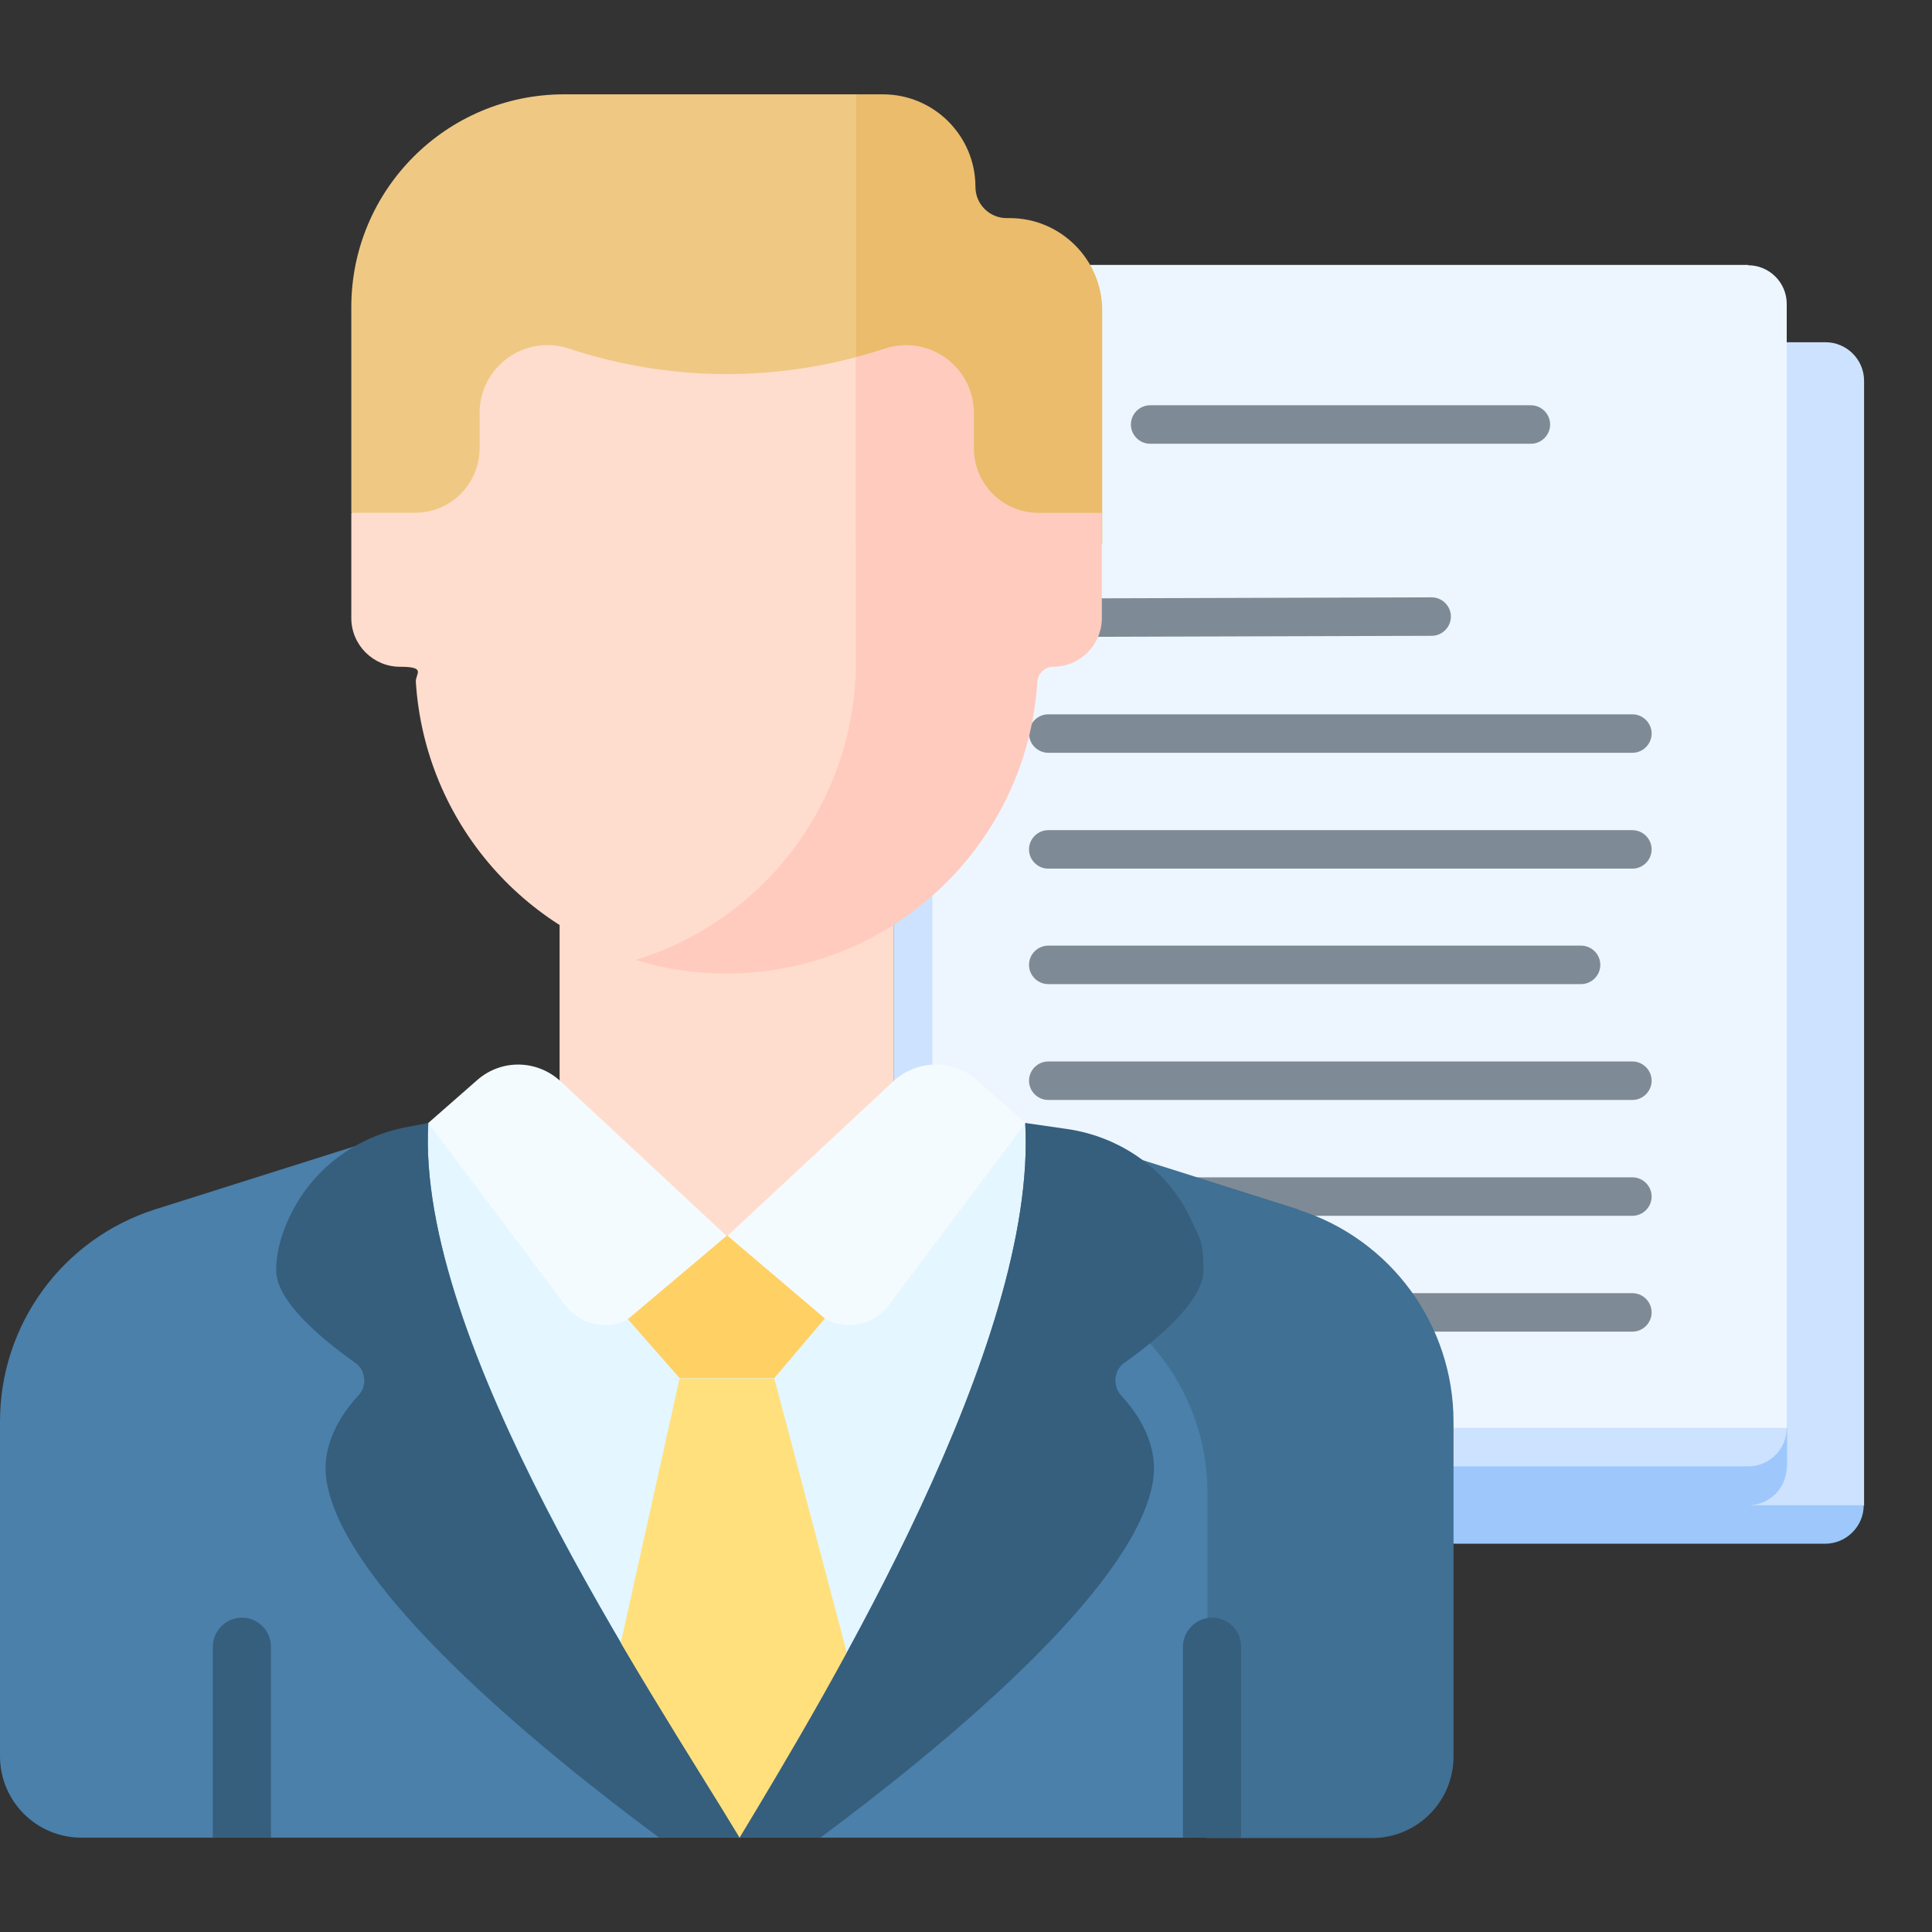 <?xml version="1.0" encoding="UTF-8"?>
<svg id="Layer_1" xmlns="http://www.w3.org/2000/svg" version="1.1" viewBox="0 0 512 512">
  <rect x="0" y="0" width="512" height="512" fill="#333333" stroke="none"/>
  <!-- Generator: Adobe Illustrator 30.1.0, SVG Export Plug-In . SVG Version: 2.1.1 Build 136)  -->
  <defs>
    <style>
      .st0 {
        fill: #407093;
      }

      .st1 {
        fill: #eabc6b;
      }

      .st2 {
        fill: #ffe07d;
      }

      .st3 {
        fill: #9ec8fc;
      }

      .st4 {
        fill: #edf6ff;
      }

      .st5 {
        fill: #7e8b96;
      }

      .st6 {
        fill: #efc984;
      }

      .st7 {
        fill: #4a80aa;
      }

      .st8 {
        fill: #f4fbff;
      }

      .st9 {
        fill: #ffd064;
      }

      .st10 {
        fill: #ffcbbe;
      }

      .st11 {
        fill: #e4f6ff;
      }

      .st12 {
        fill: #365e7d;
      }

      .st13 {
        fill: #cde2ff;
      }

      .st14 {
        fill: #ffddce;
      }
    </style>
  </defs>
  <g>
    <path class="st13" d="M483.8,90.7h-216.2l-3.4,311.7,229.8-3.4V100.9c0-5.6-4.6-10.2-10.2-10.2Z"/>
    <path class="st3" d="M473.6,388.7v-10.2c-.1,0-206.1-287.8-206.1-287.8-5.6,0-10.2,4.6-10.2,10.2v298c0,5.6,4.6,10.2,10.2,10.2h216.2c5.6,0,10.2-4.6,10.2-10.2h-30.6c5.7,0,10.2-4.6,10.2-10.2Z"/>
    <path class="st4" d="M463.3,70.2h-216.2l-3.4,311.7,229.8-3.4V80.5c0-5.6-4.6-10.2-10.2-10.2Z"/>
    <path class="st5" d="M432.6,352.9h-154.8c-2.8,0-5.1-2.3-5.1-5.1s2.3-5.1,5.1-5.1h154.8c2.8,0,5.1,2.3,5.1,5.1s-2.3,5.1-5.1,5.1ZM432.6,322.2h-154.8c-2.8,0-5.1-2.3-5.1-5.1s2.3-5.1,5.1-5.1h154.8c2.8,0,5.1,2.3,5.1,5.1s-2.3,5.1-5.1,5.1ZM432.6,291.5h-154.8c-2.8,0-5.1-2.3-5.1-5.1s2.3-5.1,5.1-5.1h154.8c2.8,0,5.1,2.3,5.1,5.1s-2.3,5.1-5.1,5.1ZM419,260.8h-141.2c-2.8,0-5.1-2.3-5.1-5.1s2.3-5.1,5.1-5.1h141.2c2.8,0,5.1,2.3,5.1,5.1s-2.3,5.1-5.1,5.1ZM432.6,230.2h-154.8c-2.8,0-5.1-2.3-5.1-5.1s2.3-5.1,5.1-5.1h154.8c2.8,0,5.1,2.3,5.1,5.1s-2.3,5.1-5.1,5.1ZM432.6,199.5h-154.8c-2.8,0-5.1-2.3-5.1-5.1s2.3-5.1,5.1-5.1h154.8c2.8,0,5.1,2.3,5.1,5.1s-2.3,5.1-5.1,5.1ZM277.8,168.8c-2.8,0-5.1-2.3-5.1-5.1,0-2.8,2.3-5.1,5.1-5.1l101.6-.3c2.8,0,5.1,2.3,5.1,5.1,0,2.8-2.3,5.1-5.1,5.1l-101.6.3h0ZM405.7,117.6h-100.9c-2.8,0-5.1-2.3-5.1-5.1s2.3-5.1,5.1-5.1h100.9c2.8,0,5.1,2.3,5.1,5.1s-2.3,5.1-5.1,5.1Z"/>
    <path class="st13" d="M247.1,368.3V70.2c-5.6,0-10.2,4.6-10.2,10.2v298c0,5.6,4.6,10.2,10.2,10.2h216.2c5.6,0,10.2-4.6,10.2-10.2h-216.2c-5.6,0-10.2-4.6-10.2-10.2Z"/>
  </g>
  <path class="st6" d="M226.9,25h-77.4c-31.2,0-56.4,25.3-56.4,56.4v54.4l9.3,8.2h129.6V30l-5-5h-.1Z"/>
  <path class="st7" d="M326.9,392.4c0-26.6-17.2-50.1-42.6-58.2l-75-23.7-.4-15.1-16.3-.6-79.1,2.8-72.4,22.9C16.6,328.3,0,351,0,376.7v88.7C0,477.4,9.7,487,21.6,487h305.3v-94.7h0Z"/>
  <path class="st0" d="M344.1,320.5l-72.4-22.9-65.8-2.3.6,21.2,72.4,22.9c24.5,7.8,41.1,30.5,41.1,56.2v88.7c0,.9,0,1.9-.2,2.8h43.8c12,0,21.6-9.7,21.6-21.6v-88.7c0-25.7-16.6-48.4-41.1-56.2h0Z"/>
  <path class="st11" d="M271.7,297.6l-79.1-2.8-79.1,2.8c-3.3,58.2,58.8,149.9,82.5,189.4,23.8-39.5,79-131.2,75.7-189.4h0Z"/>
  <path class="st2" d="M229.7,458l-24.5-92.7h-25.1l-20.8,93.6,36.7,28.2,33.7-29h0Z"/>
  <path class="st14" d="M236.9,293.3v-56h-88.6v56c0,24.5,44.3,51.2,44.3,51.2,0,0,44.3-26.7,44.3-51.2Z"/>
  <path class="st12" d="M71.8,487v-50.6c0-4.3-3.5-7.7-7.7-7.7s-7.7,3.5-7.7,7.7h0v50.6h15.5-.1ZM328.9,487v-50.6c0-4.3-3.5-7.7-7.7-7.7s-7.7,3.5-7.7,7.7h0v50.6h15.5,0Z"/>
  <path class="st14" d="M231.9,178.3v-85.1c-26.5,8.2-54.8,7.9-81.1-.8h0c-11.7-3.9-23.7,4.8-23.7,17.1v9.3c0,9.4-7.6,17.1-17.1,17.1h-16.9v27.9c0,7.1,5.8,12.9,12.9,12.9s4.1,1.8,4.2,4c2.4,37.5,29.7,68.2,65.6,75.6,32.3-11.4,55.5-42,56.1-78h0Z"/>
  <path class="st1" d="M267.6,57.8h-.8c-4.6,0-8.3-3.7-8.3-8.3h0c0-13.5-11-24.5-24.5-24.5h-7.1v119.1h65.2v-61.8c0-13.5-11-24.5-24.5-24.5h0Z"/>
  <path class="st10" d="M275.2,135.9c-9.4,0-17.1-7.6-17.1-17.1v-9.3c0-12.3-12-21-23.7-17.1-2.5.8-5,1.6-7.6,2.2v82.1c-.6,36.7-25,67.5-58.4,77.7,7.8,2.4,15.9,3.6,24.1,3.6,43.8,0,79.7-34.2,82.4-77.3.1-2.2,2-4,4.2-4,7.1,0,12.9-5.8,12.9-12.9v-27.9h-16.9.1Z"/>
  <path class="st8" d="M192.6,327.5l-23.6,20.4c-5.8,5-14.7,4.1-19.3-2.1l-36.2-48.2,13-11.4c6.4-5.6,15.9-5.4,22.1.4l43.9,40.9h.1ZM192.7,327.5l23.6,20.4c5.8,5,14.7,4.1,19.3-2.1l36.2-48.2-13-11.4c-6.4-5.6-15.9-5.4-22.1.4l-43.9,40.9h-.1Z"/>
  <g>
    <path class="st12" d="M113.5,297.6l-5.8,1.1c-12.7,2.4-23.8,10.3-29.9,21.7-2.7,5-4.6,10.6-4.6,16.3,0,8.5,13.1,18.9,21,24.5,2.7,1.9,3.2,6.1.8,8.6-4.5,4.9-10.1,13.1-8.4,23,4.9,28.5,56.1,70.5,88.1,94.2h21.3c-23.8-39.5-85.9-131.2-82.5-189.4h0Z"/>
    <path class="st12" d="M217.4,487c31.9-23.7,83.2-65.7,88.1-94.2,1.7-9.9-3.9-18.1-8.4-23-2.3-2.5-1.9-6.7.8-8.6,7.9-5.6,21-16.1,21-24.5s-1.2-8.8-3-12.9c-5.9-13.4-18.6-22.5-33.1-24.6l-11.1-1.6c3.3,58.2-51.9,149.9-75.7,189.4h21.4Z"/>
  </g>
  <path class="st9" d="M166.4,349.6l13.7,15.6h25.1l13.4-15.8-25.9-22-26.2,22.1h-.1Z"/>
</svg>